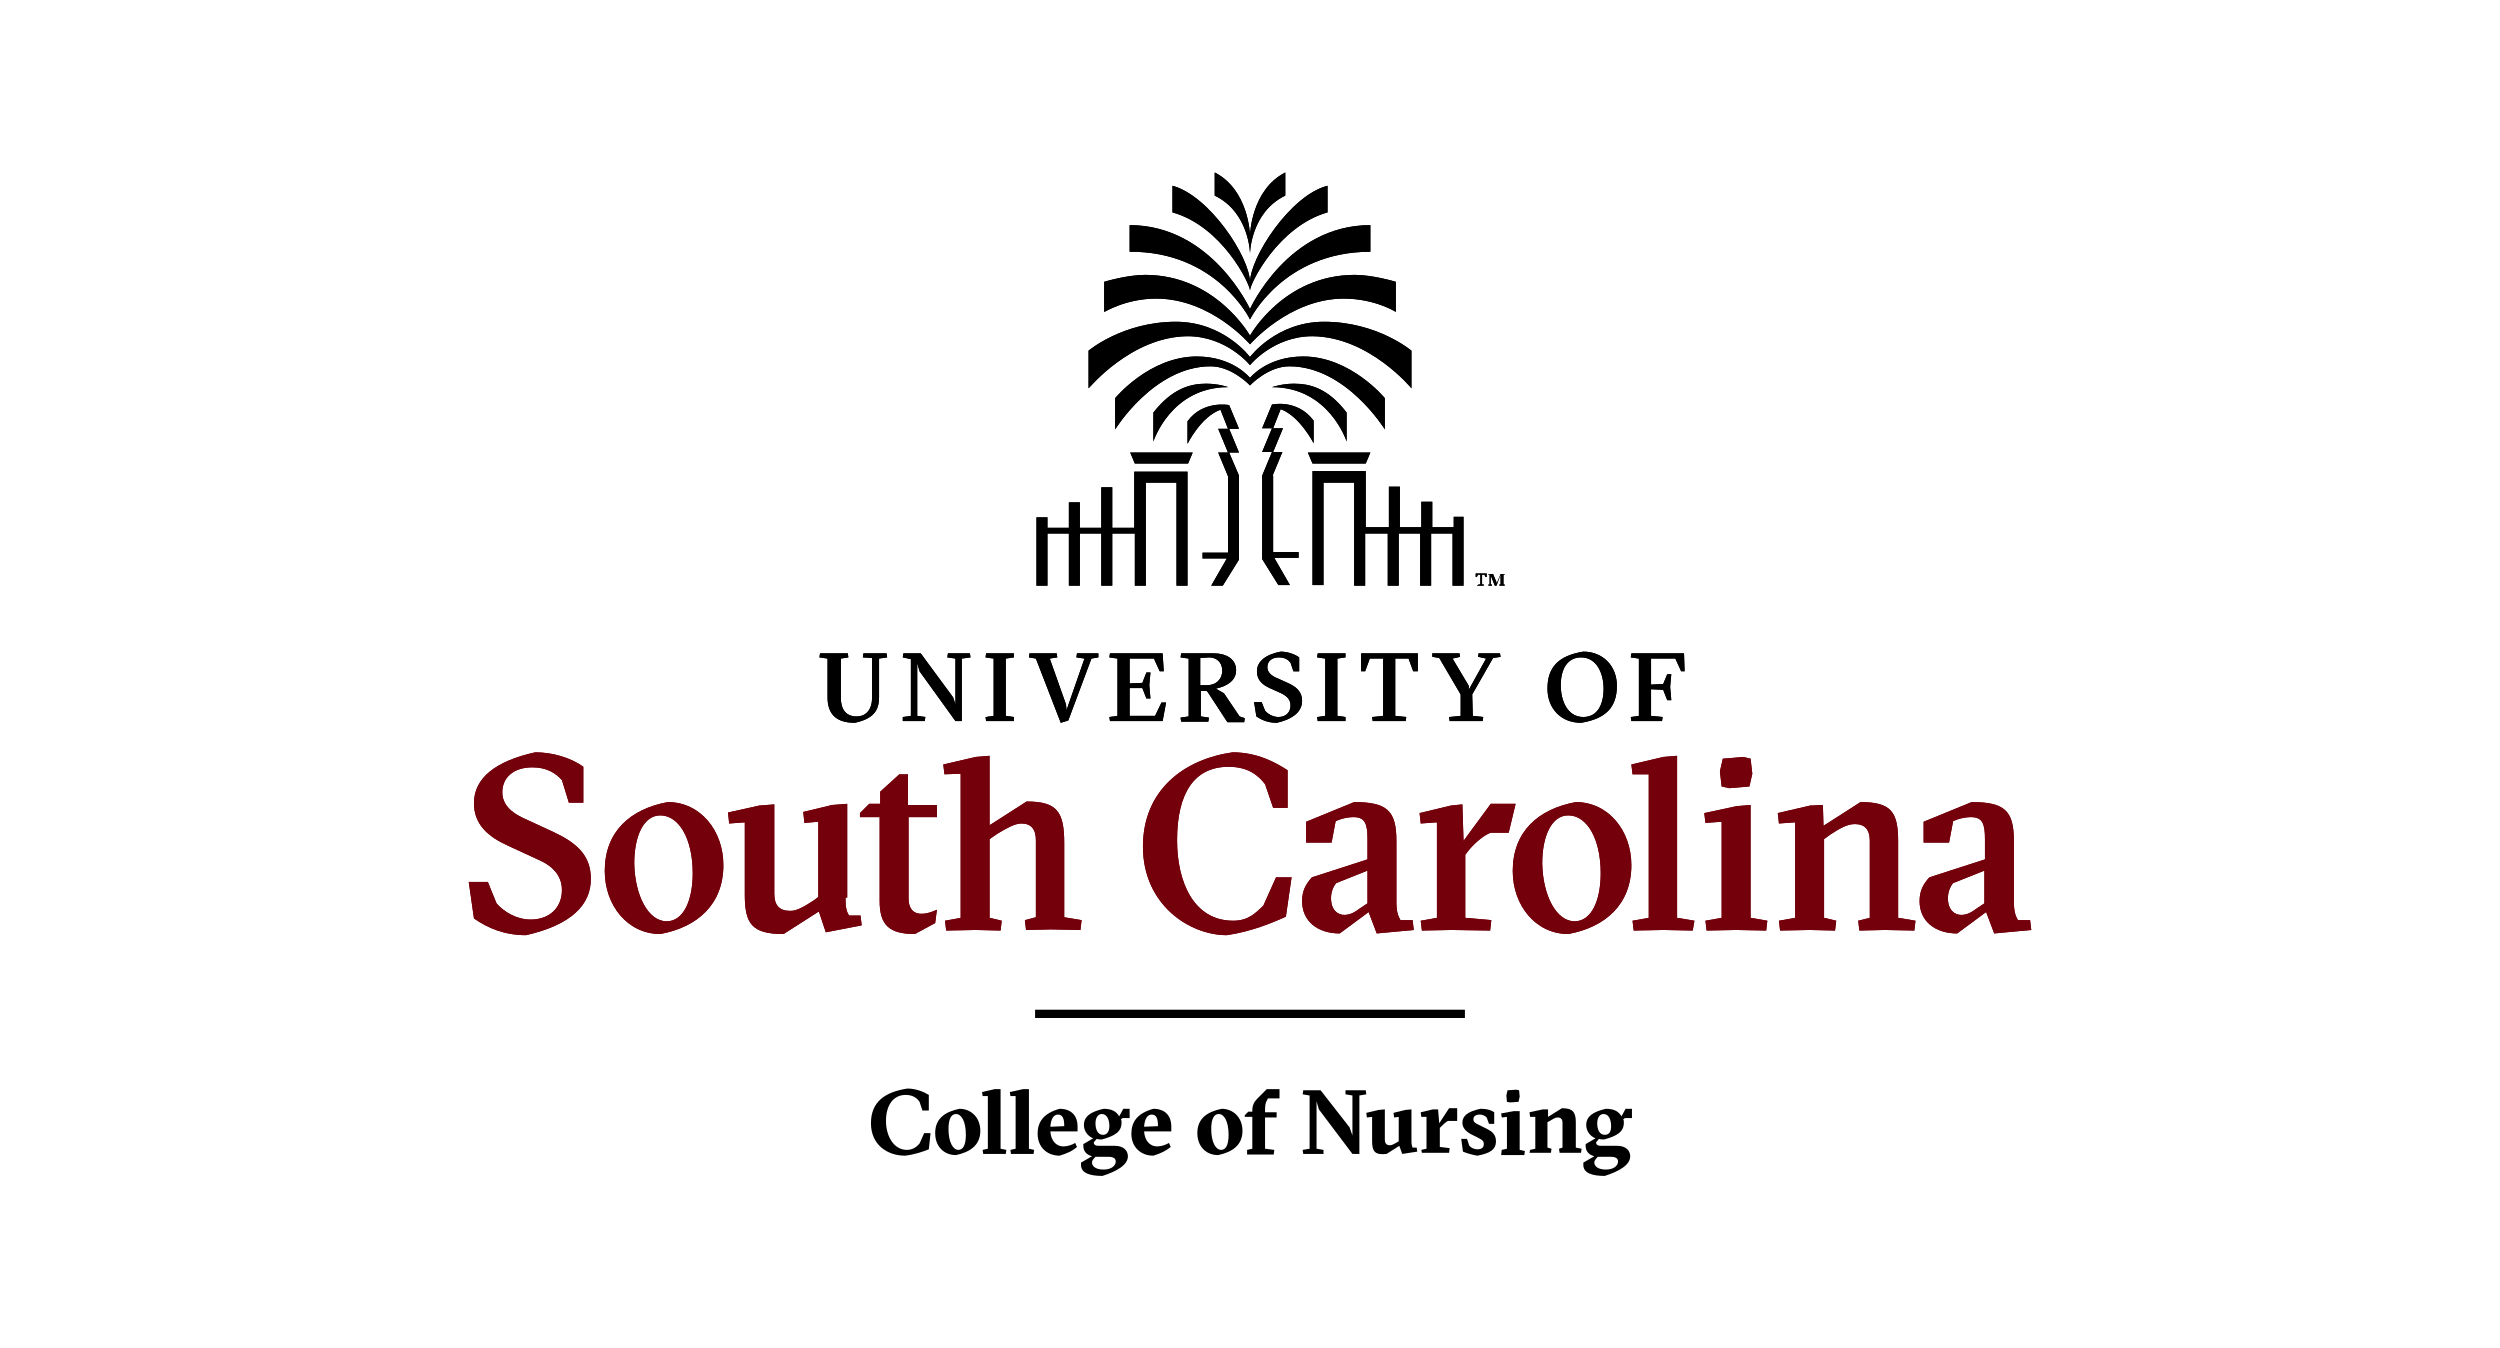 <?xml version="1.0" encoding="utf-8"?>
<!-- Generator: Adobe Illustrator 27.0.1, SVG Export Plug-In . SVG Version: 6.00 Build 0)  -->
<svg version="1.1" id="Layer_1" xmlns="http://www.w3.org/2000/svg" xmlns:xlink="http://www.w3.org/1999/xlink" x="0px" y="0px"
	 viewBox="0 0 432 233" style="enable-background:new 0 0 432 233;" xml:space="preserve">
<style type="text/css">
	.st0{fill:#73000A;}
	.st1{fill:#FFFFFF;}
</style>
<g>
	<path d="M150.5,194.1c0-3.7,2.4-5.4,6.3-6c1.5,0,2.9,0.6,3.7,1.1v2.7h-1.1l-0.5-1.5c-0.4-0.6-1.1-1.2-2.4-1.2c-2,0-3.4,1.6-3.4,4.5
		c0,2.7,1.4,5,3.6,5c1,0,1.7-0.5,2.2-1.1l0.8-1.8h1.1l-0.3,2.8c-1,0.4-2.4,0.9-4.1,1.1C153.3,199.7,150.5,197.8,150.5,194.1
		L150.5,194.1z"/>
	<path d="M166.9,196.1c0-2.4-0.8-3.6-1.7-3.6c-0.8,0-1.3,0.8-1.3,2.6c0,2.3,0.8,3.6,1.7,3.6C166.4,198.7,166.9,197.9,166.9,196.1
		L166.9,196.1z M161.6,195.8c0-2.6,1.8-3.7,4.2-4.2c2,0,3.6,1.5,3.6,3.8c0,2.6-1.9,3.7-4.2,4.2C163.1,199.6,161.6,198.1,161.6,195.8
		L161.6,195.8z"/>
	<polygon points="169.8,198.7 170.7,198.5 170.7,189.4 169.8,189.4 169.7,188.7 171.9,188.2 172.9,188.2 172.9,198.5 173.9,198.7 
		173.8,199.4 171.8,199.4 169.9,199.4 169.8,198.7 	"/>
	<polygon points="174.6,198.7 175.5,198.5 175.5,189.4 174.6,189.4 174.5,188.7 176.8,188.2 177.8,188.2 177.8,198.5 178.7,198.7 
		178.6,199.4 176.7,199.4 174.7,199.4 174.6,198.7 	"/>
	<path d="M183.9,194.6c0-1.2-0.2-2-1.1-2c-0.7,0-1.2,0.7-1.3,2.1L183.9,194.6L183.9,194.6z M186.1,195.5h-4.6
		c0.1,1.5,0.9,2.6,2.3,2.6c0.7,0,1.5-0.3,2-0.6l0.3,0.7c-0.8,0.7-1.7,1.1-3,1.5c-2.2,0-3.8-1.5-3.8-3.8c0-1.9,0.9-3.5,3.8-4.3
		c2.2,0,3.1,1.4,3.1,3V195.5L186.1,195.5z"/>
	<path d="M191.7,194.6c0-1.1-0.4-2.1-1.3-2.1c-0.7,0-1.1,0.7-1.1,1.6c0,1.1,0.4,2,1.3,2C191.3,196.1,191.7,195.5,191.7,194.6
		L191.7,194.6z M192.8,200.7c0-0.5-0.4-0.8-1.2-0.8h-2.3c-0.5,0.5-0.6,0.7-0.6,1c0,0.6,0.6,1.2,2,1.2
		C192.1,202.1,192.8,201.4,192.8,200.7L192.8,200.7z M186.8,201.3v-0.4l1.9-1.1c-1.1-0.3-1.5-1-1.5-1.8v-0.3l1.7-1
		c-1-0.4-1.6-1.3-1.6-2.3c0-1.5,1.2-2.3,3.4-2.8c1.5,0,2.2,0.5,2.7,1.3l0.7-1.3h1.1v1.6h-1.2l-0.3,0.2c0.1,0.2,0.1,0.4,0.1,0.6
		c0,1.6-1.2,2.3-3.4,2.9c-0.3,0-0.6,0-0.9-0.1l-0.5,0.6c0,0.4,0.3,0.6,0.8,0.6h2.9c1.4,0,2.2,0.8,2.2,1.8c0,1.5-1.9,2.6-4.4,3.4
		C188.3,203.2,186.8,202.7,186.8,201.3L186.8,201.3z"/>
	<path d="M200.1,194.6c0-1.2-0.2-2-1.1-2c-0.7,0-1.2,0.7-1.3,2.1L200.1,194.6L200.1,194.6z M202.3,195.5h-4.6
		c0.1,1.5,0.9,2.6,2.3,2.6c0.7,0,1.5-0.3,2-0.6l0.3,0.7c-0.9,0.7-1.7,1.1-3,1.5c-2.2,0-3.8-1.5-3.8-3.8c0-1.9,0.9-3.5,3.8-4.3
		c2.2,0,3.1,1.4,3.1,3V195.5L202.3,195.5z"/>
	<path d="M212.3,196.1c0-2.4-0.8-3.6-1.7-3.6c-0.8,0-1.3,0.8-1.3,2.6c0,2.3,0.8,3.6,1.7,3.6C211.8,198.7,212.3,197.9,212.3,196.1
		L212.3,196.1z M206.9,195.8c0-2.6,1.8-3.7,4.2-4.2c2,0,3.6,1.5,3.6,3.8c0,2.6-1.9,3.7-4.2,4.2C208.4,199.6,206.9,198.1,206.9,195.8
		L206.9,195.8z"/>
	<path d="M215.5,198.7l0.9-0.2V193h-1.3v-0.3l0.6-0.6h0.7v-0.2c0-0.9,0.3-1.5,0.9-2.1l1.6-1.6h2.2v1.6h-2l-0.2,0.4
		c-0.2,0.3-0.3,0.8-0.3,1.6v0.4h2v0.9h-2v5.4l1.6,0.2l-0.1,0.8l-2.9,0l-1.7,0L215.5,198.7L215.5,198.7z"/>
	<polygon points="227.9,191.7 227.5,190.3 227.5,198.5 228.7,198.7 228.7,199.4 226.9,199.4 225.2,199.4 225.1,198.7 226.3,198.5 
		226.3,189.3 225.1,189.1 225.2,188.4 226.5,188.4 228.2,188.4 233.2,194.8 233.7,196.2 233.7,189.3 232.5,189.1 232.5,188.4 
		234.3,188.4 236,188.4 236.1,189.1 234.9,189.3 234.9,199.4 233.7,199.4 227.9,191.7 	"/>
	<path d="M237.1,197.2V193l-0.9,0.1l-0.1-0.8l2.1-0.5l1.1-0.1v5.2c0,0.7,0.3,1,0.9,1c0.3,0,0.7-0.2,1.2-0.5l0.3-0.2V193l-0.8,0.1
		l-0.1-0.8l2-0.5l1.1-0.1v5.5c0,0.6,0.1,0.9,0.2,1.1h0.7l0.1,0.7l-2.6,0.4l-0.5-1.4l-2.2,1.4C237.7,199.6,237.1,199.1,237.1,197.2
		L237.1,197.2z"/>
	<path d="M245.6,198.7l0.9-0.2V193l-0.9,0l-0.1-0.8l2.1-0.5l0.9,0l0.2,2.4l1.7-2.6h1.4v2.2h-1.6c-0.4,0.2-0.8,0.6-1.2,1l-0.2,0.2
		v3.3l1.7,0.2l-0.1,0.8l-2.7,0l-2,0L245.6,198.7L245.6,198.7z"/>
	<path d="M252.8,199l-0.3-2.2h1l0.4,1.2c0.4,0.4,0.9,0.6,1.4,0.6c0.7,0,1.1-0.3,1.1-0.9c0-0.5-0.2-0.7-1-1.1l-1.2-0.6
		c-0.9-0.5-1.5-1.1-1.5-2c0-1.1,0.8-1.9,3.1-2.4c1.3,0,2,0.3,2.4,0.6v2h-0.9l-0.4-1.1c-0.2-0.2-0.6-0.5-1.2-0.5
		c-0.7,0-1.1,0.3-1.1,0.8c0,0.5,0.3,0.7,1.2,1.1l1.2,0.6c1,0.5,1.5,1.1,1.5,2.1c0,1.5-1.1,2.1-3.2,2.5
		C254.6,199.6,253.5,199.3,252.8,199L252.8,199z"/>
	<path d="M260.4,190.4l-0.1-1.1l0.2-0.9l1.5-0.1l0.5,0.1l0.1,1.1l-0.2,0.9l-1.5,0.1L260.4,190.4L260.4,190.4z M259.5,198.7l0.9-0.2
		V193l-0.9,0.1l-0.1-0.7l2.2-0.4l1,0v6.7l0.9,0.2l-0.1,0.7l-2,0l-2,0L259.5,198.7L259.5,198.7z"/>
	<path d="M264.4,198.7l0.9-0.2V193l-0.9,0l-0.1-0.8l2.3-0.5l0.9,0l0,1.3l2.4-1.5c1.8,0,2.4,0.6,2.4,2.4v4.4l1,0.2l-0.1,0.7l-2,0
		l-1.7,0l-0.1-0.7l0.6-0.2v-4.3c0-0.6-0.3-0.9-0.8-0.9c-0.5,0-0.9,0.3-1.4,0.6l-0.4,0.2v4.4l0.7,0.2l-0.1,0.7l-1.7,0l-2,0
		L264.4,198.7L264.4,198.7z"/>
	<path d="M278.4,194.6c0-1.1-0.4-2.1-1.3-2.1c-0.7,0-1.1,0.7-1.1,1.6c0,1.1,0.4,2,1.3,2C278.1,196.1,278.4,195.5,278.4,194.6
		L278.4,194.6z M279.6,200.7c0-0.5-0.4-0.8-1.2-0.8h-2.3c-0.5,0.5-0.6,0.7-0.6,1c0,0.6,0.6,1.2,2,1.2
		C278.9,202.1,279.6,201.4,279.6,200.7L279.6,200.7z M273.6,201.3v-0.4l1.9-1.1c-1.1-0.3-1.5-1-1.5-1.8v-0.3l1.7-1
		c-1-0.4-1.6-1.3-1.6-2.3c0-1.5,1.2-2.3,3.4-2.8c1.5,0,2.2,0.5,2.7,1.3l0.7-1.3h1.1v1.6h-1.2l-0.3,0.2c0.1,0.2,0.1,0.4,0.1,0.6
		c0,1.6-1.2,2.3-3.4,2.9c-0.3,0-0.6,0-0.9-0.1l-0.5,0.6c0,0.4,0.3,0.6,0.8,0.6h2.9c1.4,0,2.2,0.8,2.2,1.8c0,1.5-1.9,2.6-4.4,3.4
		C275.1,203.2,273.6,202.7,273.6,201.3L273.6,201.3z"/>
	<polygon points="253.1,175.9 178.9,175.9 178.9,174.5 253.1,174.5 253.1,175.9 	"/>
	<path class="st0" d="M85.8,156.1c1.3,1.5,3.5,2.8,5.9,2.8c3.3,0,5.4-2.1,5.4-5.1c0-2.5-1.6-4.2-4.2-5.3l-5.2-2.4
		c-3.3-1.5-5.8-3.6-5.8-7.3c0-4.4,3.8-7.3,10.6-8.8c2.9,0,6.1,0.9,8.3,2.5v6.2h-2.5l-1.2-3.9c-1.1-1.2-2.6-2.2-5.1-2.2
		c-3.3,0-5.2,1.8-5.2,4.3c0,2.1,1.5,3.5,3.7,4.5l5.2,2.4c4,1.9,6.4,4,6.4,8.1c0,4.4-3.3,7.9-11.2,9.7c-3.7,0-6.6-1.2-9-2.9l-0.9-6.3
		h3.3L85.8,156.1L85.8,156.1z"/>
	<path class="st0" d="M115.2,159.2c2.9,0,4.5-3.6,4.5-8.3c0-6-2.4-10-5.6-10c-2.9,0-4.5,3.6-4.5,8.3
		C109.7,154.7,112,159.2,115.2,159.2L115.2,159.2z M125,149.5c0,6.7-4.4,10.7-10.9,11.9c-5.6,0-9.6-4.9-9.6-10.9
		c0-6.8,4.4-10.7,10.9-11.9C121,138.6,125,143.5,125,149.5L125,149.5z"/>
	<path class="st0" d="M146.1,155.1c0,1.8,0.2,2.4,0.6,3.1h2l0.2,1.7l-6.2,1.2l-1.2-3.6l-6.1,3.9c-5.5,0-6.7-1.8-6.7-6.8v-12.5
		l-2.7,0.2l-0.2-1.9l5.4-1.2l2.6-0.2v15.4c0,2.1,0.9,3,2.8,3c1.2,0,2.6-0.9,4-1.8l0.8-0.6v-13l-2.4,0.2l-0.2-1.9l5-1.2l2.6-0.2
		V155.1L146.1,155.1z"/>
	<path class="st0" d="M171,158.6l2.1,0.5l-0.2,1.7l-4.3-0.1l-5.1,0.1l-0.2-1.7l2.7-0.5v-24.9l-2.8,0.1l-0.2-1.7l5.6-1.3l2.4-0.2v12
		l6.4-4.1c5.3,0,6.5,1.8,6.5,7.2v12.8l3,0.5l-0.2,1.7l-5.1-0.1l-4.3,0.1l-0.2-1.7l1.9-0.5v-13.3c0-2-0.9-2.9-2.5-2.9
		c-1.2,0-2.7,0.9-4.2,1.8L171,145V158.6L171,158.6z"/>
	<path class="st0" d="M223.2,151.5l-1,6.9c-2.4,1.1-6.1,2.6-10.2,3.2c-6.5,0-14.5-5.3-14.5-15.3c0-9.8,7.1-15.1,15.5-16.3
		c4.3,0,7.5,1.8,9.5,3.1v6.5H220l-1.4-4.1c-1.1-1.4-2.8-3-6.3-3c-5.9,0-8.9,4.5-8.9,12.7c0,7.1,2.8,13.9,9.7,13.9
		c2.7,0,3.9-1.4,5.2-2.6l2.2-4.9H223.2L223.2,151.5z"/>
	<path class="st0" d="M236.4,150.4l-5.5,2.2c-0.6,0.7-0.9,1.7-0.9,2.6c0,2.1,1.2,2.9,2.3,2.9c1.1,0,2-0.6,2.5-1l1.5-1V150.4
		L236.4,150.4z M234,138.6c5.7,0,7.3,1.5,7.3,6.7v10.5c0,1.8,0.3,2.5,0.7,3.2h2.1l0.2,1.7l-6.4,0.6l-1.4-3.7l-5,3.7
		c-3.8,0-6.5-2.1-6.5-5.6c0-1.7,0.6-2.9,1.7-4.1l9.6-3.1V145c0-2.6-0.4-3.8-2.4-3.8c-1.1,0-2.3,0.3-3.1,0.7l-0.7,3.7h-4.4v-3.6
		L234,138.6L234,138.6z"/>
	<path class="st0" d="M252.9,145.3l4.7-6.4h4.3l-1.2,5h-3.1c-1,0.3-2.6,1.6-3.7,2.9l-0.7,0.9v10.9l4.5,0.4l-0.2,1.8l-6.7-0.1
		l-5.1,0.1l-0.2-1.7l2.8-0.5v-16.5l-2.8,0.2l-0.2-1.8l5.4-1.3l2-0.2L252.9,145.3L252.9,145.3z"/>
	<path class="st0" d="M272.1,159.2c2.9,0,4.5-3.6,4.5-8.3c0-6-2.4-10-5.6-10c-2.9,0-4.5,3.6-4.5,8.3
		C266.6,154.7,268.9,159.2,272.1,159.2L272.1,159.2z M281.9,149.5c0,6.7-4.4,10.7-10.9,11.9c-5.6,0-9.6-4.9-9.6-10.9
		c0-6.8,4.4-10.7,10.9-11.9C277.9,138.6,281.9,143.5,281.9,149.5L281.9,149.5z"/>
	<polygon class="st0" points="287.4,160.7 282.3,160.8 282.1,159.1 284.9,158.6 284.9,133.8 282.1,133.8 281.9,132.1 287.4,130.8 
		289.8,130.6 289.8,158.6 292.8,159.1 292.5,160.8 287.4,160.7 	"/>
	<path class="st0" d="M297.7,131.1l3.5-0.3l1.3,0.3l0.3,2.6l-0.5,2.2l-3.5,0.3l-1.3-0.3l-0.3-2.6L297.7,131.1L297.7,131.1z
		 M300,160.7l-5.1,0.1l-0.2-1.7l2.8-0.5v-16.6l-2.8,0.2l-0.2-1.7l5.6-1.2l2.4-0.2v19.5l2.9,0.5l-0.2,1.7L300,160.7L300,160.7z"/>
	<path class="st0" d="M312.7,160.7l-5.1,0.1l-0.2-1.7l2.8-0.5v-16.5l-2.8,0.2l-0.2-1.8l5.6-1.3l2.2-0.1l0.1,3.6l6.4-4.1
		c5.3,0,6.5,1.7,6.5,6.8v13.2l3,0.5l-0.2,1.7l-5.1-0.1l-4.4,0.1l-0.2-1.7l2-0.5v-13.3c0-2-0.9-2.9-2.6-2.9c-1.4,0-2.8,0.9-4.2,1.8
		l-1.1,0.8v13.6l2.1,0.5l-0.2,1.7L312.7,160.7L312.7,160.7z"/>
	<path class="st0" d="M343,150.4l-5.5,2.2c-0.6,0.7-0.9,1.7-0.9,2.6c0,2.1,1.2,2.9,2.3,2.9c1.1,0,2-0.6,2.5-1l1.5-1V150.4L343,150.4
		z M340.7,138.6c5.7,0,7.3,1.5,7.3,6.7v10.5c0,1.8,0.3,2.5,0.7,3.2h2.1l0.2,1.7l-6.4,0.6l-1.4-3.7l-5,3.7c-3.8,0-6.5-2.1-6.5-5.6
		c0-1.7,0.6-2.9,1.7-4.1l9.6-3.1V145c0-2.6-0.4-3.8-2.4-3.8c-1.1,0-2.3,0.3-3.1,0.7l-0.7,3.7h-4.4v-3.6L340.7,138.6L340.7,138.6z"/>
	<path class="st0" d="M161.9,157.2c-0.9,0.4-1.7,0.7-2.7,0.7c-1.6,0-2.2-1.2-2.2-2.6v-14.1h4.9v-2.1h-5v-5.3h-1.5l-3.3,3v2.1h-1.9
		l-1.6,1.6v0.7h3.4v14.5c0,4.2,1.7,5.7,6.1,5.7l3.5-1.9L161.9,157.2L161.9,157.2z"/>
	<path d="M196.1,91.2h-3.9v-7h-1.9v7h-3.7v-4.4h-1.9v4.4h-3.7v-1.8h-1.9v11.8h1.9v-9h3.7v9h1.9v-9h3.7v9h1.9v-9h3.9v9h1.9V83.4h5.3
		v17.8h1.9V81.5h-9.2V91.2L196.1,91.2z M205.2,58.1c6.8,0,10.8,5,10.8,5s4-5,10.8-5c9.8,0.1,17.1,9,17.1,9v-6.5c0,0-5.9-5-15.1-5
		c-8.3,0-12.8,6.1-12.8,6.1s-4.5-6.1-12.8-6.1c-9.2,0-15.1,5-15.1,5v6.5C188.2,67.1,195.4,58.2,205.2,58.1L205.2,58.1z M208.4,66.3
		c-2.8,0-5.9,0.9-9.1,5v5c0,0,3-9.4,12.9-9.4C212.3,66.9,210.6,66.3,208.4,66.3L208.4,66.3z M196.1,80.1h9.2l0.8-1.9h-10.8
		L196.1,80.1L196.1,80.1z M216,43.8c0,0,0.1-7.1,6.1-10c0-2.3,0-4,0-4c-5.9,3-6.1,10.8-6.1,10.8s-0.2-7.8-6.1-10.8c0,0,0,1.7,0,4
		C215.9,36.7,216,43.8,216,43.8L216,43.8z M199.8,51.6c9.5,0,16.2,7.9,16.2,7.9s6.8-7.9,16.2-7.9c5.4,0,9,2.3,9,2.3l0-5.2
		c0,0-3.9-1.2-7.1-1.2c-12.3,0-18.1,10.5-18.1,10.5s-5.9-10.5-18.1-10.5c-3.2,0-7.1,1.2-7.1,1.2l0,5.2
		C190.8,54,194.4,51.6,199.8,51.6L199.8,51.6z M212.4,78.2h1.7l-1.7-4.1h1.7l-1.7-4.1c0,0-4.5-0.9-7.2,2.8v3.9c0,0,2.3-4.7,5.7-5.9
		l1.3,3.3h-1.7l1.7,4.1h-1.7l1.7,4.1h0v13.2h-4.4v1h4.2l-2.7,4.7h2l2.8-4.5V82.2h0L212.4,78.2L212.4,78.2z M216,55.2
		c0,0,5.7-11.7,20.8-11.7v-4.6c-14.3,0-20.8,14.5-20.8,14.5s-6.6-14.5-20.8-14.5v4.6C210.3,43.4,216,55.2,216,55.2L216,55.2z
		 M216,50.2c0-1.2,4.9-11.1,13.4-13.5c0-0.6,0-4.6,0-4.6c-6.4,1.6-13.4,12.4-13.4,16.7c0-4.3-7-15-13.4-16.7c0,0,0,4,0,4.6
		C211.2,39.1,216,49.1,216,50.2L216,50.2z M251.2,89.3v1.8h-3.7v-4.4h-1.9v4.4h-3.7v-7h-1.9v7H236v-9.7h-9.2v19.7h1.9V83.4h5.3v17.8
		h1.9v-9h3.9v9h1.9v-9h3.7v9h1.9v-9h3.7v9h1.9V89.3H251.2L251.2,89.3z M236,80.1l0.8-1.9H226l0.8,1.9H236L236,80.1z M219.8,66.9
		c9.9,0,12.9,9.4,12.9,9.4v-5c-3.2-4.2-6.3-5-9.1-5C221.5,66.3,219.8,66.9,219.8,66.9L219.8,66.9z M219.9,82.2L219.9,82.2l1.7-4.1
		H220l1.7-4.1H220l1.3-3.3c3.3,1.2,5.7,5.9,5.7,5.9v-3.9c-2.8-3.8-7.2-2.8-7.2-2.8l-1.7,4.1h1.7l-1.7,4.1h1.7l-1.7,4.1h0v14.4
		l2.8,4.5h2l-2.7-4.7h4.2v-1h-4.4V82.2L219.9,82.2z M239.3,74.2v-5.4c0,0-5.9-7.2-14.1-7.2c-6.3,0-9.2,3.7-9.2,3.7s-2.9-3.7-9.2-3.7
		c-8.2,0-14.1,7.2-14.1,7.2v5.4c0,0,6.7-10.9,16.5-10.9c3.7,0,6.8,3.3,6.8,3.3s3.1-3.3,6.8-3.3C232.6,63.3,239.3,74.2,239.3,74.2
		L239.3,74.2z"/>
	<path d="M257.2,101l0.2,0v-1.7l-0.2,0l0-0.1l0.3,0l0.5,0l0.6,1.4v0.3l0.7-1.7l0.4,0l0.3,0l0,0.1l-0.2,0v1.7l0.2,0l0,0.2l-0.4,0
		l-0.5,0l0-0.2l0.2,0v-1.3l0-0.4l-0.7,1.9h-0.3l-0.6-1.5l-0.1-0.4v1.7l0.2,0l0,0.2l-0.3,0l-0.3,0L257.2,101L257.2,101z M255.5,101
		l0.3,0v-1.7l-0.4,0l-0.2,0.4h-0.2v-0.6l1,0l0.9,0v0.6h-0.2l-0.2-0.4l-0.4,0v1.7l0.3,0l0,0.2l-0.6,0l-0.6,0L255.5,101L255.5,101z"/>
	<path d="M149.1,113.6l0.1-0.7l2.1,0l1.9,0l0.1,0.7l-1.4,0.2v6.7c0,2.2-0.9,3.7-4.2,4.4c-3.5,0-4.7-1.8-4.7-4.4v-6.7l-1.4-0.2
		l0.1-0.7l2.3,0l2.5,0l0.1,0.7l-1.3,0.2v6.8c0,2,0.9,3.2,2.7,3.2c1.7,0,2.7-1.2,2.7-3.3v-6.8L149.1,113.6L149.1,113.6z"/>
	<polygon points="158.5,123.7 159.9,123.9 159.8,124.6 158,124.6 156,124.6 156,123.9 157.4,123.7 157.4,113.9 156,113.6 
		156.1,112.9 157.6,112.9 159.1,112.9 164.7,120.5 165.1,121.7 165.1,113.8 163.7,113.6 163.8,112.9 165.6,112.9 167.6,112.9 
		167.7,113.6 166.2,113.8 166.2,124.6 165.1,124.6 158.9,116 158.5,114.6 158.5,123.7 	"/>
	<polygon points="172.8,124.6 170.4,124.6 170.3,123.9 171.7,123.7 171.7,113.8 170.3,113.6 170.4,112.9 172.8,112.9 175.2,112.9 
		175.2,113.6 173.8,113.8 173.8,123.7 175.2,123.9 175.2,124.6 172.8,124.6 	"/>
	<polygon points="183.3,124.9 179,113.8 177.8,113.6 177.9,112.9 180.5,112.9 182.6,112.9 182.7,113.6 181.4,113.8 184.2,121.7 
		184.3,122.7 187.4,113.8 186,113.6 186.1,112.9 188,112.9 189.8,112.9 189.8,113.6 188.6,113.8 184.6,124.5 183.3,124.9 	"/>
	<polygon points="200.9,112.9 201.1,116 200.4,116 199.4,113.8 195.2,113.8 195.2,118.1 197.4,118 198.1,116.2 198.8,116.2 
		198.6,118.4 198.8,120.7 198.1,120.7 197.4,118.9 195.2,118.9 195.2,123.7 199.6,123.7 200.7,121.4 201.5,121.4 200.9,124.6 
		194.1,124.6 191.8,124.6 191.7,123.9 193.1,123.7 193.1,113.8 191.7,113.6 191.8,112.9 194.1,112.9 200.9,112.9 	"/>
	<path d="M207.5,118.4h1.1c1.5,0,2.6-1,2.6-2.5c0-1.5-1-2.3-2.3-2.3l-1.5,0.1V118.4L207.5,118.4z M207.5,119.3v4.5l1.4,0.2l-0.1,0.7
		l-2.3,0l-2.4,0l-0.1-0.7l1.4-0.2v-10l-1.4-0.2l0.1-0.7l2.4,0l3.3,0c2.1,0,3.8,1,3.8,2.9c0,1.9-1.7,2.8-3.5,3.2l1.4,0.8l2.7,4
		l0.9,0.3l-0.1,0.7l-1.6,0l-1.3,0l-3.4-5.2l-0.2-0.2H207.5L207.5,119.3z"/>
	<path d="M218.6,122.8c0.5,0.6,1.4,1.1,2.3,1.1c1.3,0,2.1-0.8,2.1-2c0-1-0.6-1.6-1.6-2.1l-2-0.9c-1.3-0.6-2.2-1.4-2.2-2.9
		c0-1.7,1.5-2.9,4.1-3.4c1.1,0,2.4,0.4,3.2,1v2.4h-1l-0.5-1.5c-0.4-0.5-1-0.9-2-0.9c-1.3,0-2,0.7-2,1.7c0,0.8,0.6,1.4,1.5,1.8l2,0.9
		c1.6,0.7,2.5,1.6,2.5,3.1c0,1.7-1.3,3.1-4.4,3.8c-1.5,0-2.6-0.5-3.5-1.1l-0.4-2.5h1.3L218.6,122.8L218.6,122.8z"/>
	<polygon points="230.1,124.6 227.7,124.6 227.6,123.9 229,123.7 229,113.8 227.6,113.6 227.7,112.9 230.1,112.9 232.5,112.9 
		232.5,113.6 231.1,113.8 231.1,123.7 232.5,123.9 232.5,124.6 230.1,124.6 	"/>
	<polygon points="242.9,124.6 240.1,124.6 237.2,124.6 237.1,123.9 239,123.7 239,113.8 236.7,113.8 235.9,116 235.2,116 
		235.2,112.9 240.1,112.9 245,112.9 245,116 244.2,116 243.4,113.8 241.1,113.8 241.1,123.7 243,123.9 242.9,124.6 	"/>
	<polygon points="254.4,120 254.5,123.7 256.3,123.9 256.2,124.6 253.4,124.6 250.5,124.6 250.4,123.9 252.4,123.7 252.4,120 
		248.7,113.7 247.5,113.5 247.5,112.9 249.9,112.9 252.2,112.9 252.3,113.5 251,113.8 253.8,118.5 253.8,119.2 256.8,113.8 
		255.4,113.5 255.5,112.9 257.4,112.9 259.2,112.9 259.3,113.5 258,113.7 254.4,120 	"/>
	<path d="M273.6,123.9c2.4,0,3.5-2.1,3.5-4.9c0-2.5-1.1-5.4-3.9-5.4c-2.4,0-3.5,2.1-3.5,4.8C269.7,121,270.8,123.9,273.6,123.9
		L273.6,123.9z M279.4,118.5c0,3.7-1.9,5.7-6.2,6.4c-3.5,0-5.8-2.5-5.8-5.9c0-3.7,1.9-5.7,6.2-6.4
		C277,112.6,279.4,115.1,279.4,118.5L279.4,118.5z"/>
	<polygon points="281.9,124.6 281.8,123.9 283.2,123.7 283.2,113.8 281.8,113.6 281.9,112.9 284.2,112.9 291,112.9 291.1,116 
		290.5,116 289.5,113.8 285.3,113.8 285.3,118.3 287.4,118.2 288.1,116.5 288.8,116.5 288.6,118.7 288.8,121 288.1,121 287.4,119.2 
		285.3,119.1 285.3,123.7 287.3,123.9 287.2,124.6 284.2,124.6 281.9,124.6 	"/>
	<polygon points="253.1,175.9 178.9,175.9 178.9,174.5 253.1,174.5 253.1,175.9 	"/>
	<path class="st0" d="M85.8,156.1c1.3,1.5,3.5,2.8,5.9,2.8c3.3,0,5.4-2.1,5.4-5.1c0-2.5-1.6-4.2-4.2-5.3l-5.2-2.4
		c-3.3-1.5-5.8-3.6-5.8-7.3c0-4.4,3.8-7.3,10.6-8.8c2.9,0,6.1,0.9,8.3,2.5v6.2h-2.5l-1.2-3.9c-1.1-1.2-2.6-2.2-5.1-2.2
		c-3.3,0-5.2,1.8-5.2,4.3c0,2.1,1.5,3.5,3.7,4.5l5.2,2.4c4,1.9,6.4,4,6.4,8.1c0,4.4-3.3,7.9-11.2,9.7c-3.7,0-6.6-1.2-9-2.9l-0.9-6.3
		h3.3L85.8,156.1L85.8,156.1z"/>
	<path class="st0" d="M115.2,159.2c2.9,0,4.5-3.6,4.5-8.3c0-6-2.4-10-5.6-10c-2.9,0-4.5,3.6-4.5,8.3
		C109.7,154.7,112,159.2,115.2,159.2L115.2,159.2z M125,149.5c0,6.7-4.4,10.7-10.9,11.9c-5.6,0-9.6-4.9-9.6-10.9
		c0-6.8,4.4-10.7,10.9-11.9C121,138.6,125,143.5,125,149.5L125,149.5z"/>
	<path class="st0" d="M146.1,155.1c0,1.8,0.2,2.4,0.6,3.1h2l0.2,1.7l-6.2,1.2l-1.2-3.6l-6.1,3.9c-5.5,0-6.7-1.8-6.7-6.8v-12.5
		l-2.7,0.2l-0.2-1.9l5.4-1.2l2.6-0.2v15.4c0,2.1,0.9,3,2.8,3c1.2,0,2.6-0.9,4-1.8l0.8-0.6v-13l-2.4,0.2l-0.2-1.9l5-1.2l2.6-0.2
		V155.1L146.1,155.1z"/>
	<path class="st0" d="M171,158.6l2.1,0.5l-0.2,1.7l-4.3-0.1l-5.1,0.1l-0.2-1.7l2.7-0.5v-24.9l-2.8,0.1l-0.2-1.7l5.6-1.3l2.4-0.2v12
		l6.4-4.1c5.3,0,6.5,1.8,6.5,7.2v12.8l3,0.5l-0.2,1.7l-5.1-0.1l-4.3,0.1l-0.2-1.7l1.9-0.5v-13.3c0-2-0.9-2.9-2.5-2.9
		c-1.2,0-2.7,0.9-4.2,1.8L171,145V158.6L171,158.6z"/>
	<path class="st0" d="M223.2,151.5l-1,6.9c-2.4,1.1-6.1,2.6-10.2,3.2c-6.5,0-14.5-5.3-14.5-15.3c0-9.8,7.1-15.1,15.5-16.3
		c4.3,0,7.5,1.8,9.5,3.1v6.5H220l-1.4-4.1c-1.1-1.4-2.8-3-6.3-3c-5.9,0-8.9,4.5-8.9,12.7c0,7.1,2.8,13.9,9.7,13.9
		c2.7,0,3.9-1.4,5.2-2.6l2.2-4.9H223.2L223.2,151.5z"/>
	<path class="st0" d="M236.4,150.4l-5.5,2.2c-0.6,0.7-0.9,1.7-0.9,2.6c0,2.1,1.2,2.9,2.3,2.9c1.1,0,2-0.6,2.5-1l1.5-1V150.4
		L236.4,150.4z M234,138.6c5.7,0,7.3,1.5,7.3,6.7v10.5c0,1.8,0.3,2.5,0.7,3.2h2.1l0.2,1.7l-6.4,0.6l-1.4-3.7l-5,3.7
		c-3.8,0-6.5-2.1-6.5-5.6c0-1.7,0.6-2.9,1.7-4.1l9.6-3.1V145c0-2.6-0.4-3.8-2.4-3.8c-1.1,0-2.3,0.3-3.1,0.7l-0.7,3.7h-4.4v-3.6
		L234,138.6L234,138.6z"/>
	<path class="st0" d="M252.9,145.3l4.7-6.4h4.3l-1.2,5h-3.1c-1,0.3-2.6,1.6-3.7,2.9l-0.7,0.9v10.9l4.5,0.4l-0.2,1.8l-6.7-0.1
		l-5.1,0.1l-0.2-1.7l2.8-0.5v-16.5l-2.8,0.2l-0.2-1.8l5.4-1.3l2-0.2L252.9,145.3L252.9,145.3z"/>
	<path class="st0" d="M272.1,159.2c2.9,0,4.5-3.6,4.5-8.3c0-6-2.4-10-5.6-10c-2.9,0-4.5,3.6-4.5,8.3
		C266.6,154.7,268.9,159.2,272.1,159.2L272.1,159.2z M281.9,149.5c0,6.7-4.4,10.7-10.9,11.9c-5.6,0-9.6-4.9-9.6-10.9
		c0-6.8,4.4-10.7,10.9-11.9C277.9,138.6,281.9,143.5,281.9,149.5L281.9,149.5z"/>
	<polygon class="st0" points="287.4,160.7 282.3,160.8 282.1,159.1 284.9,158.6 284.9,133.8 282.1,133.8 281.9,132.1 287.4,130.8 
		289.8,130.6 289.8,158.6 292.8,159.1 292.5,160.8 287.4,160.7 	"/>
	<path class="st0" d="M297.7,131.1l3.5-0.3l1.3,0.3l0.3,2.6l-0.5,2.2l-3.5,0.3l-1.3-0.3l-0.3-2.6L297.7,131.1L297.7,131.1z
		 M300,160.7l-5.1,0.1l-0.2-1.7l2.8-0.5v-16.6l-2.8,0.2l-0.2-1.7l5.6-1.2l2.4-0.2v19.5l2.9,0.5l-0.2,1.7L300,160.7L300,160.7z"/>
	<path class="st0" d="M312.7,160.7l-5.1,0.1l-0.2-1.7l2.8-0.5v-16.5l-2.8,0.2l-0.2-1.8l5.6-1.3l2.2-0.1l0.1,3.6l6.4-4.1
		c5.3,0,6.5,1.7,6.5,6.8v13.2l3,0.5l-0.2,1.7l-5.1-0.1l-4.4,0.1l-0.2-1.7l2-0.5v-13.3c0-2-0.9-2.9-2.6-2.9c-1.4,0-2.8,0.9-4.2,1.8
		l-1.1,0.8v13.6l2.1,0.5l-0.2,1.7L312.7,160.7L312.7,160.7z"/>
	<path class="st0" d="M343,150.4l-5.5,2.2c-0.6,0.7-0.9,1.7-0.9,2.6c0,2.1,1.2,2.9,2.3,2.9c1.1,0,2-0.6,2.5-1l1.5-1V150.4L343,150.4
		z M340.7,138.6c5.7,0,7.3,1.5,7.3,6.7v10.5c0,1.8,0.3,2.5,0.7,3.2h2.1l0.2,1.7l-6.4,0.6l-1.4-3.7l-5,3.7c-3.8,0-6.5-2.1-6.5-5.6
		c0-1.7,0.6-2.9,1.7-4.1l9.6-3.1V145c0-2.6-0.4-3.8-2.4-3.8c-1.1,0-2.3,0.3-3.1,0.7l-0.7,3.7h-4.4v-3.6L340.7,138.6L340.7,138.6z"/>
	<path class="st0" d="M161.9,157.2c-0.9,0.4-1.7,0.7-2.7,0.7c-1.6,0-2.2-1.2-2.2-2.6v-14.1h4.9v-2.1h-5v-5.3h-1.5l-3.3,3v2.1h-1.9
		l-1.6,1.6v0.7h3.4v14.5c0,4.2,1.7,5.7,6.1,5.7l3.5-1.9L161.9,157.2L161.9,157.2z"/>
	<path d="M196.1,91.2h-3.9v-7h-1.9v7h-3.7v-4.4h-1.9v4.4h-3.7v-1.8h-1.9v11.8h1.9v-9h3.7v9h1.9v-9h3.7v9h1.9v-9h3.9v9h1.9V83.4h5.3
		v17.8h1.9V81.5h-9.2V91.2L196.1,91.2z M205.2,58.1c6.8,0,10.8,5,10.8,5s4-5,10.8-5c9.8,0.1,17.1,9,17.1,9v-6.5c0,0-5.9-5-15.1-5
		c-8.3,0-12.8,6.1-12.8,6.1s-4.5-6.1-12.8-6.1c-9.2,0-15.1,5-15.1,5v6.5C188.2,67.1,195.4,58.2,205.2,58.1L205.2,58.1z M208.4,66.3
		c-2.8,0-5.9,0.9-9.1,5v5c0,0,3-9.4,12.9-9.4C212.3,66.9,210.6,66.3,208.4,66.3L208.4,66.3z M196.1,80.1h9.2l0.8-1.9h-10.8
		L196.1,80.1L196.1,80.1z M216,43.8c0,0,0.1-7.1,6.1-10c0-2.3,0-4,0-4c-5.9,3-6.1,10.8-6.1,10.8s-0.2-7.8-6.1-10.8c0,0,0,1.7,0,4
		C215.9,36.7,216,43.8,216,43.8L216,43.8z M199.8,51.6c9.5,0,16.2,7.9,16.2,7.9s6.8-7.9,16.2-7.9c5.4,0,9,2.3,9,2.3l0-5.2
		c0,0-3.9-1.2-7.1-1.2c-12.3,0-18.1,10.5-18.1,10.5s-5.9-10.5-18.1-10.5c-3.2,0-7.1,1.2-7.1,1.2l0,5.2
		C190.8,54,194.4,51.6,199.8,51.6L199.8,51.6z M212.4,78.2h1.7l-1.7-4.1h1.7l-1.7-4.1c0,0-4.5-0.9-7.2,2.8v3.9c0,0,2.3-4.7,5.7-5.9
		l1.3,3.3h-1.7l1.7,4.1h-1.7l1.7,4.1h0v13.2h-4.4v1h4.2l-2.7,4.7h2l2.8-4.5V82.2h0L212.4,78.2L212.4,78.2z M216,55.2
		c0,0,5.7-11.7,20.8-11.7v-4.6c-14.3,0-20.8,14.5-20.8,14.5s-6.6-14.5-20.8-14.5v4.6C210.3,43.4,216,55.2,216,55.2L216,55.2z
		 M216,50.2c0-1.2,4.9-11.1,13.4-13.5c0-0.6,0-4.6,0-4.6c-6.4,1.6-13.4,12.4-13.4,16.7c0-4.3-7-15-13.4-16.7c0,0,0,4,0,4.6
		C211.2,39.1,216,49.1,216,50.2L216,50.2z M251.2,89.3v1.8h-3.7v-4.4h-1.9v4.4h-3.7v-7h-1.9v7H236v-9.7h-9.2v19.7h1.9V83.4h5.3v17.8
		h1.9v-9h3.9v9h1.9v-9h3.7v9h1.9v-9h3.7v9h1.9V89.3H251.2L251.2,89.3z M236,80.1l0.8-1.9H226l0.8,1.9H236L236,80.1z M219.8,66.9
		c9.9,0,12.9,9.4,12.9,9.4v-5c-3.2-4.2-6.3-5-9.1-5C221.5,66.3,219.8,66.9,219.8,66.9L219.8,66.9z M219.9,82.2L219.9,82.2l1.7-4.1
		H220l1.7-4.1H220l1.3-3.3c3.3,1.2,5.7,5.9,5.7,5.9v-3.9c-2.8-3.8-7.2-2.8-7.2-2.8l-1.7,4.1h1.7l-1.7,4.1h1.7l-1.7,4.1h0v14.4
		l2.8,4.5h2l-2.7-4.7h4.2v-1h-4.4V82.2L219.9,82.2z M239.3,74.2v-5.4c0,0-5.9-7.2-14.1-7.2c-6.3,0-9.2,3.7-9.2,3.7s-2.9-3.7-9.2-3.7
		c-8.2,0-14.1,7.2-14.1,7.2v5.4c0,0,6.7-10.9,16.5-10.9c3.7,0,6.8,3.3,6.8,3.3s3.1-3.3,6.8-3.3C232.6,63.3,239.3,74.2,239.3,74.2
		L239.3,74.2z"/>
	<path d="M257.2,101l0.2,0v-1.7l-0.2,0l0-0.1l0.3,0l0.5,0l0.6,1.4v0.3l0.7-1.7l0.4,0l0.3,0l0,0.1l-0.2,0v1.7l0.2,0l0,0.2l-0.4,0
		l-0.5,0l0-0.2l0.2,0v-1.3l0-0.4l-0.7,1.9h-0.3l-0.6-1.5l-0.1-0.4v1.7l0.2,0l0,0.2l-0.3,0l-0.3,0L257.2,101L257.2,101z M255.5,101
		l0.3,0v-1.7l-0.4,0l-0.2,0.4h-0.2v-0.6l1,0l0.9,0v0.6h-0.2l-0.2-0.4l-0.4,0v1.7l0.3,0l0,0.2l-0.6,0l-0.6,0L255.5,101L255.5,101z"/>
	<path d="M149.1,113.6l0.1-0.7l2.1,0l1.9,0l0.1,0.7l-1.4,0.2v6.7c0,2.2-0.9,3.7-4.2,4.4c-3.5,0-4.7-1.8-4.7-4.4v-6.7l-1.4-0.2
		l0.1-0.7l2.3,0l2.5,0l0.1,0.7l-1.3,0.2v6.8c0,2,0.9,3.2,2.7,3.2c1.7,0,2.7-1.2,2.7-3.3v-6.8L149.1,113.6L149.1,113.6z"/>
	<polygon points="158.5,123.7 159.9,123.9 159.8,124.6 158,124.6 156,124.6 156,123.9 157.4,123.7 157.4,113.9 156,113.6 
		156.1,112.9 157.6,112.9 159.1,112.9 164.7,120.5 165.1,121.7 165.1,113.8 163.7,113.6 163.8,112.9 165.6,112.9 167.6,112.9 
		167.7,113.6 166.2,113.8 166.2,124.6 165.1,124.6 158.9,116 158.5,114.6 158.5,123.7 	"/>
	<polygon points="172.8,124.6 170.4,124.6 170.3,123.9 171.7,123.7 171.7,113.8 170.3,113.6 170.4,112.9 172.8,112.9 175.2,112.9 
		175.2,113.6 173.8,113.8 173.8,123.7 175.2,123.9 175.2,124.6 172.8,124.6 	"/>
	<polygon points="183.3,124.9 179,113.8 177.8,113.6 177.9,112.9 180.5,112.9 182.6,112.9 182.7,113.6 181.4,113.8 184.2,121.7 
		184.3,122.7 187.4,113.8 186,113.6 186.1,112.9 188,112.9 189.8,112.9 189.8,113.6 188.6,113.8 184.6,124.5 183.3,124.9 	"/>
	<polygon points="200.9,112.9 201.1,116 200.4,116 199.4,113.8 195.2,113.8 195.2,118.1 197.4,118 198.1,116.2 198.8,116.2 
		198.6,118.4 198.8,120.7 198.1,120.7 197.4,118.9 195.2,118.9 195.2,123.7 199.6,123.7 200.7,121.4 201.5,121.4 200.9,124.6 
		194.1,124.6 191.8,124.6 191.7,123.9 193.1,123.7 193.1,113.8 191.7,113.6 191.8,112.9 194.1,112.9 200.9,112.9 	"/>
	<path d="M207.5,118.4h1.1c1.5,0,2.6-1,2.6-2.5c0-1.5-1-2.3-2.3-2.3l-1.5,0.1V118.4L207.5,118.4z M207.5,119.3v4.5l1.4,0.2l-0.1,0.7
		l-2.3,0l-2.4,0l-0.1-0.7l1.4-0.2v-10l-1.4-0.2l0.1-0.7l2.4,0l3.3,0c2.1,0,3.8,1,3.8,2.9c0,1.9-1.7,2.8-3.5,3.2l1.4,0.8l2.7,4
		l0.9,0.3l-0.1,0.7l-1.6,0l-1.3,0l-3.4-5.2l-0.2-0.2H207.5L207.5,119.3z"/>
	<path d="M218.6,122.8c0.5,0.6,1.4,1.1,2.3,1.1c1.3,0,2.1-0.8,2.1-2c0-1-0.6-1.6-1.6-2.1l-2-0.9c-1.3-0.6-2.2-1.4-2.2-2.9
		c0-1.7,1.5-2.9,4.1-3.4c1.1,0,2.4,0.4,3.2,1v2.4h-1l-0.5-1.5c-0.4-0.5-1-0.9-2-0.9c-1.3,0-2,0.7-2,1.7c0,0.8,0.6,1.4,1.5,1.8l2,0.9
		c1.6,0.7,2.5,1.6,2.5,3.1c0,1.7-1.3,3.1-4.4,3.8c-1.5,0-2.6-0.5-3.5-1.1l-0.4-2.5h1.3L218.6,122.8L218.6,122.8z"/>
	<polygon points="230.1,124.6 227.7,124.6 227.6,123.9 229,123.7 229,113.8 227.6,113.6 227.7,112.9 230.1,112.9 232.5,112.9 
		232.5,113.6 231.1,113.8 231.1,123.7 232.5,123.9 232.5,124.6 230.1,124.6 	"/>
	<polygon points="242.9,124.6 240.1,124.6 237.2,124.6 237.1,123.9 239,123.7 239,113.8 236.7,113.8 235.9,116 235.2,116 
		235.2,112.9 240.1,112.9 245,112.9 245,116 244.2,116 243.4,113.8 241.1,113.8 241.1,123.7 243,123.9 242.9,124.6 	"/>
	<polygon points="254.4,120 254.5,123.7 256.3,123.9 256.2,124.6 253.4,124.6 250.5,124.6 250.4,123.9 252.4,123.7 252.4,120 
		248.7,113.7 247.5,113.5 247.5,112.9 249.9,112.9 252.2,112.9 252.3,113.5 251,113.8 253.8,118.5 253.8,119.2 256.8,113.8 
		255.4,113.5 255.5,112.9 257.4,112.9 259.2,112.9 259.3,113.5 258,113.7 254.4,120 	"/>
	<path d="M273.6,123.9c2.4,0,3.5-2.1,3.5-4.9c0-2.5-1.1-5.4-3.9-5.4c-2.4,0-3.5,2.1-3.5,4.8C269.7,121,270.8,123.9,273.6,123.9
		L273.6,123.9z M279.4,118.5c0,3.7-1.9,5.7-6.2,6.4c-3.5,0-5.8-2.5-5.8-5.9c0-3.7,1.9-5.7,6.2-6.4
		C277,112.6,279.4,115.1,279.4,118.5L279.4,118.5z"/>
	<polygon points="281.9,124.6 281.8,123.9 283.2,123.7 283.2,113.8 281.8,113.6 281.9,112.9 284.2,112.9 291,112.9 291.1,116 
		290.5,116 289.5,113.8 285.3,113.8 285.3,118.3 287.4,118.2 288.1,116.5 288.8,116.5 288.6,118.7 288.8,121 288.1,121 287.4,119.2 
		285.3,119.1 285.3,123.7 287.3,123.9 287.2,124.6 284.2,124.6 281.9,124.6 	"/>
</g>
</svg>
